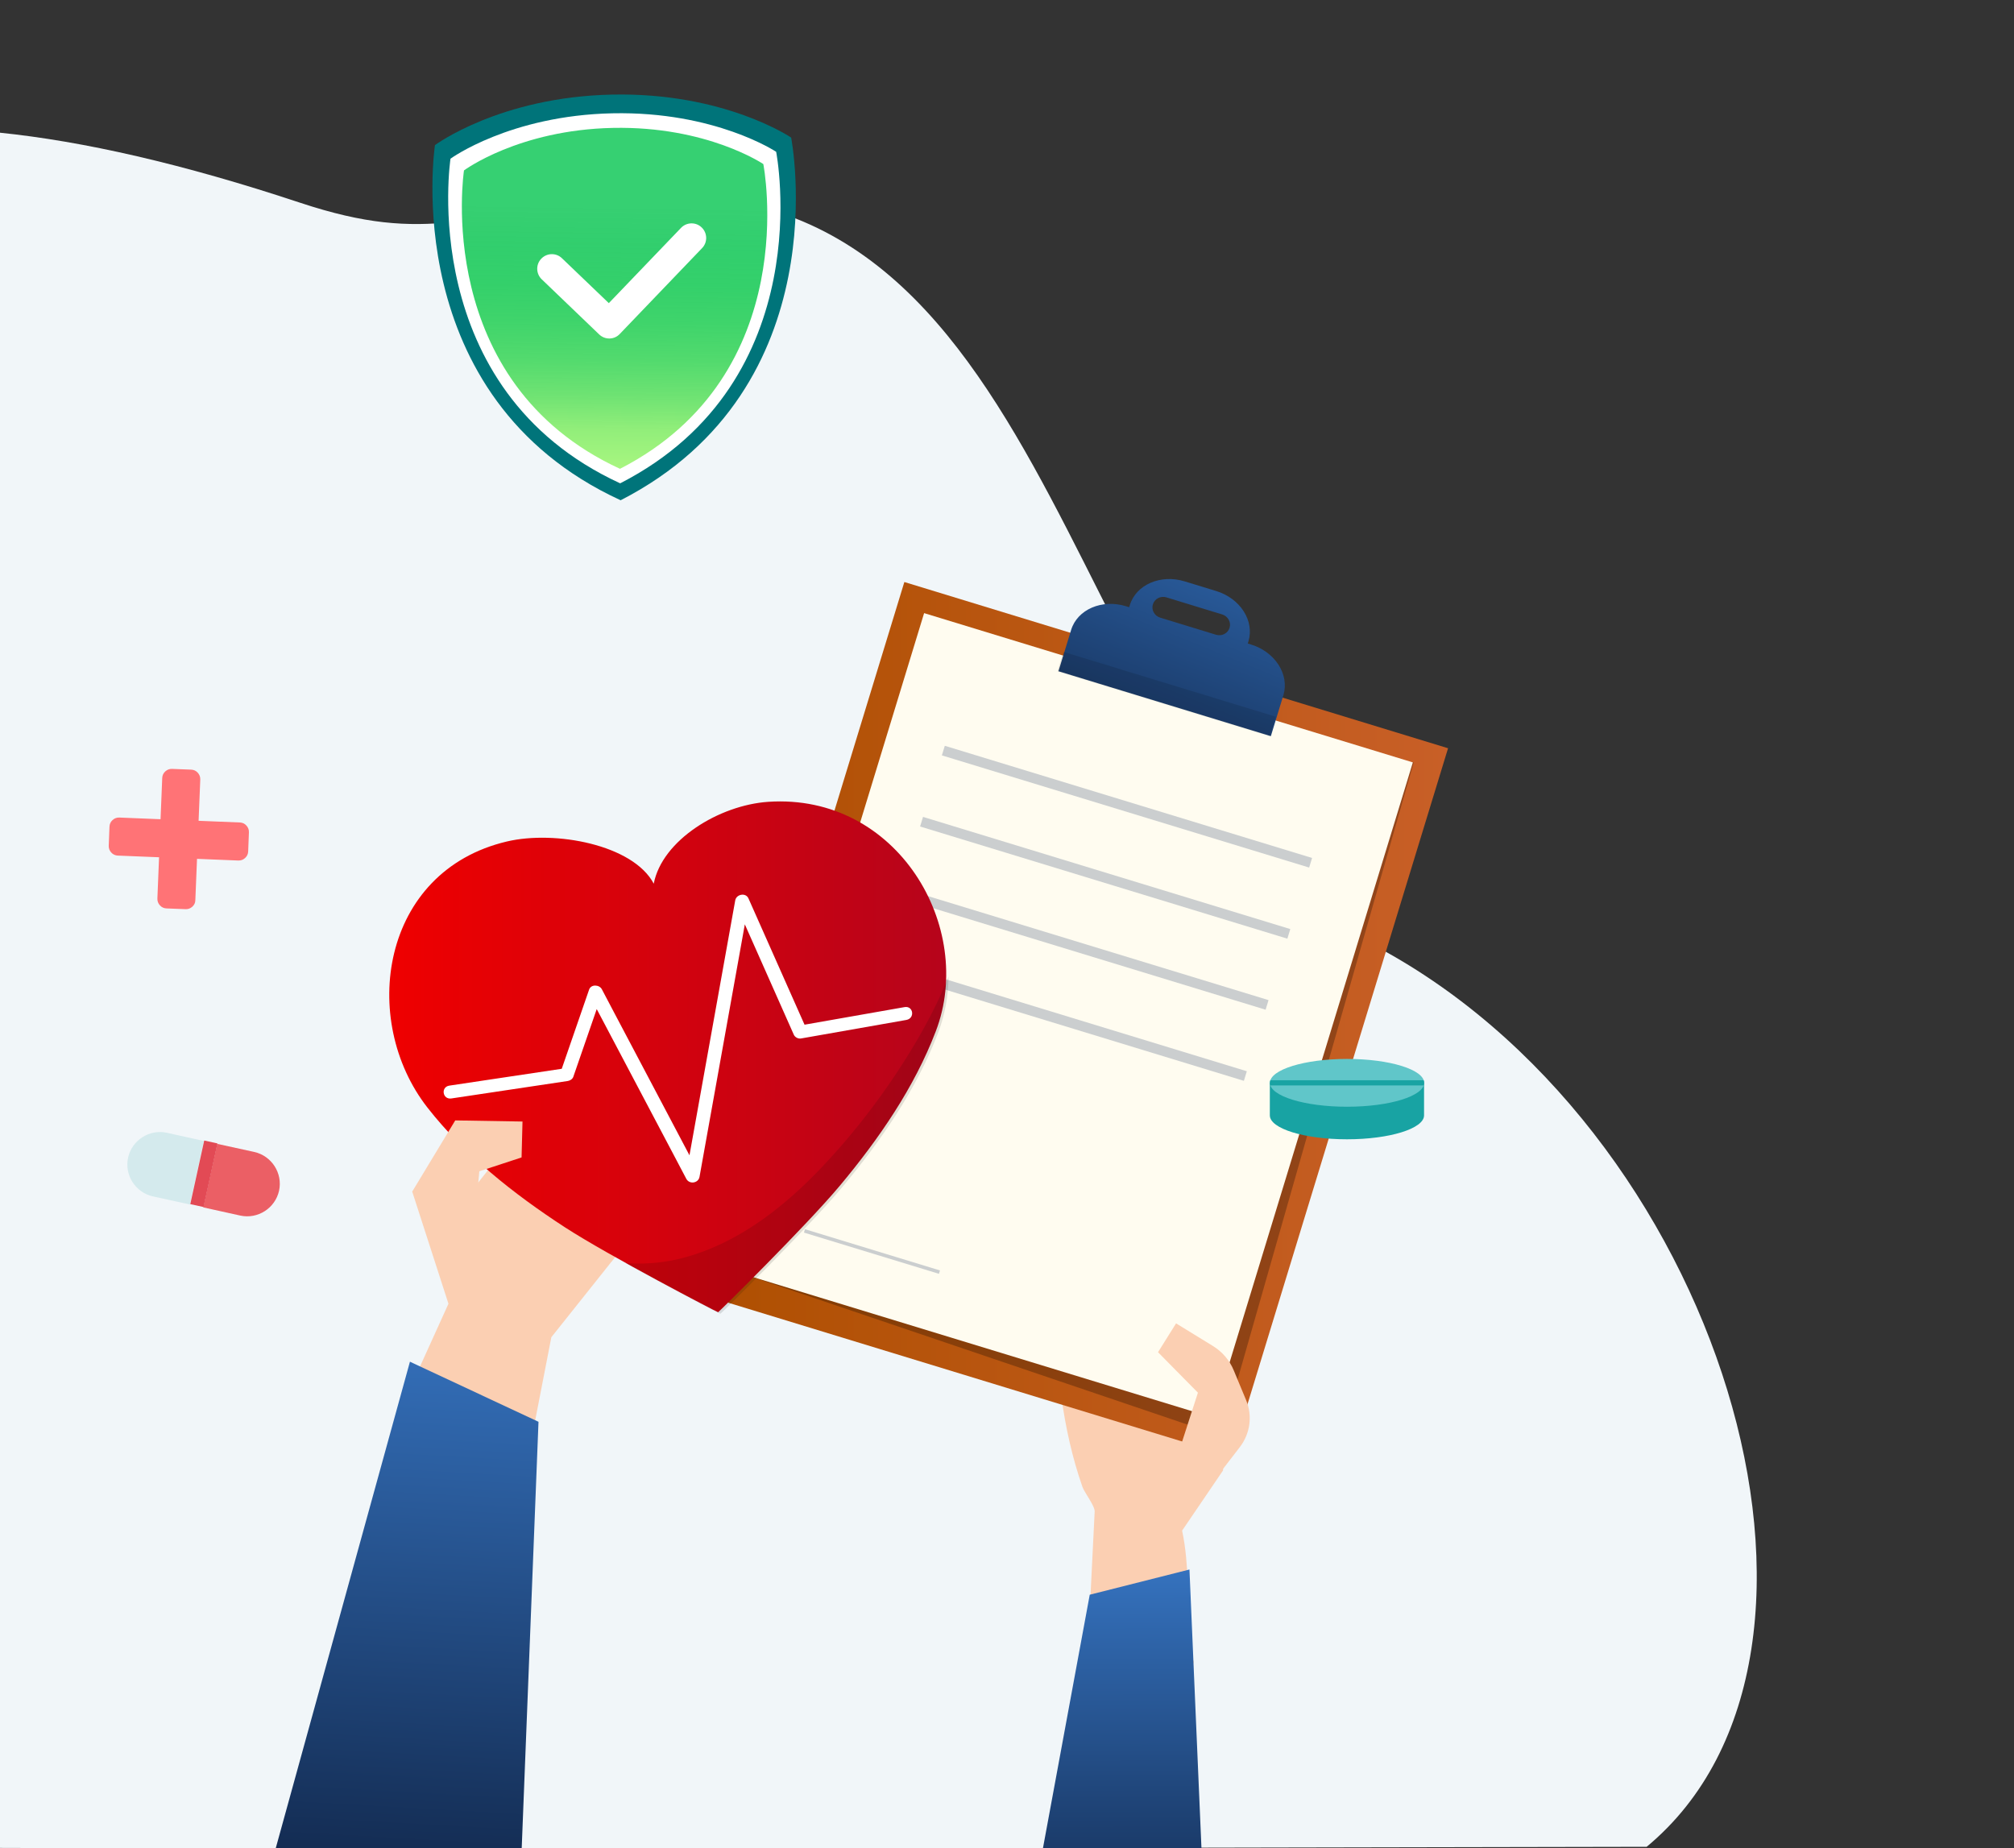 <?xml version="1.0" encoding="utf-8"?>
<!-- Generator: Adobe Illustrator 27.6.1, SVG Export Plug-In . SVG Version: 6.00 Build 0)  -->
<svg version="1.1" id="Слой_1" xmlns="http://www.w3.org/2000/svg" xmlns:xlink="http://www.w3.org/1999/xlink" x="0px" y="0px"
	 viewBox="0 0 2165.1 1987.1" style="enable-background:new 0 0 2165.1 1987.1;" xml:space="preserve">
<rect x="0" y="0" width="2165.1" height="1987.1" fill="#333333" stroke="none"/>
<style type="text/css">
	.st0{fill:#F1F6F9;}
	.st1{fill:#FBCFB2;}
	.st2{fill:url(#SVGID_1_);}
	.st3{opacity:0.26;enable-background:new    ;}
	.st4{fill:#FFFCF0;}
	.st5{fill:url(#SVGID_00000164490314776313702660000001977099376435741864_);}
	.st6{opacity:0.12;enable-background:new    ;}
	.st7{fill:#CBCECF;}
	.st8{fill:url(#SVGID_00000048472971285058562340000011189220395211020976_);}
	.st9{fill:url(#SVGID_00000170966680712267897780000000040720604012845460_);}
	.st10{opacity:0.12;}
	.st11{fill:#FFFFFF;}
	.st12{fill:url(#SVGID_00000063613865293496818600000013380572381935992990_);}
	.st13{fill:#00747A;}
	.st14{fill:url(#SVGID_00000096762678121286957690000017255594445593530554_);}
	.st15{fill:#FF7376;}
	.st16{fill:#D4EAED;}
	.st17{fill:#EB5F65;}
	.st18{fill:#E24A55;}
	.st19{fill:#18A3A3;}
	.st20{fill:#60C6C9;}
</style>
<path class="st0" d="M1770.2,1985.4c-510.1,0.7-1210.3,3.5-1770.8,1.2v-1844c90,9.2,196.8,33.4,323.1,75.3
	c140,46.4,179.2,10.7,362.2-5.2c463.8-40,459.3,631.8,787.2,800.9C1849.3,1208.3,2021.6,1777,1770.2,1985.4z"/>
<path class="st1" d="M1318.5,1433.1c1.6,7.3,0,16-0.2,23.2c-0.5,16.4-0.9,32.9-1.4,49.3c-0.7,25-1.4,50-2.1,75c0,0.1,0,0.1,0,0.2
	l-44,64.7c8.1,37.7,4.9,76.5,10.5,114.2c0.6,4.1-18.1,34.9-3.9,32.3c8.1-1.5,7.6-10.5-0.3-8.1c-14.9,4.5-30.5,6.4-46,5.8
	c-17.7-0.7-37.9-4.1-53.7-12.7c-8.7-4.7-6.5-3.1-7.6-10.6c-2.2-15,1.7-33.4,2.4-48.5c1.5-31,3.1-61.9,4.6-92.9
	c0.3-6-10.9-20.3-13.1-26.4c-10.8-30.8-18.3-64.3-22.6-96.6l-2.8-69.4l25.9-70.3l37-22.2h38.8l49.9,20.3L1318.5,1433.1z"/>
<g>
	
		<linearGradient id="SVGID_1_" gradientUnits="userSpaceOnUse" x1="739.4" y1="892.2" x2="1556.7" y2="892.2" gradientTransform="matrix(1 0 0 -1 0 1988)">
		<stop  offset="0" style="stop-color:#AE4F00"/>
		<stop  offset="1" style="stop-color:#C85F27"/>
	</linearGradient>
	<polygon class="st2" points="1323.9,1565.9 739.4,1387.2 972.2,625.7 1556.7,804.4 	"/>
	<polygon class="st3" points="793,1367.8 801.7,1370.5 1313.1,1543.9 1519.8,819.6 1493.8,819 	"/>
	
		<rect x="781" y="816.8" transform="matrix(0.292 -0.956 0.956 0.292 -230.584 1871.551)" class="st4" width="736.7" height="549.6"/>
	<g>
		<g>
			
				<linearGradient id="SVGID_00000149351677834661338860000001604846797494750381_" gradientUnits="userSpaceOnUse" x1="1190.931" y1="1087.679" x2="1393.161" y2="1582.61" gradientTransform="matrix(1 0 0 -1 0 1988)">
				<stop  offset="0" style="stop-color:#0E2040"/>
				<stop  offset="1" style="stop-color:#3E88E0"/>
			</linearGradient>
			<path style="fill:url(#SVGID_00000149351677834661338860000001604846797494750381_);" d="M1344.9,692.9l-3.5-1.1l0.7-2.3
				c6.7-22-8.8-46.2-34.6-54.1l-34-10.4c-25.8-7.9-52.2,3.5-58.9,25.5l-0.7,2.3l-3.5-1.1c-25.8-7.9-52.2,3.5-58.9,25.5l-13.6,44.4
				l228.3,69.8l13.6-44.4C1386.2,725,1370.7,700.8,1344.9,692.9z M1307.3,682.4l-60.1-18.4c-6.1-1.9-9.7-8.3-7.8-14.3
				c1.8-6,8.4-9.4,14.5-7.5l60.1,18.4c6.1,1.9,9.7,8.3,7.8,14.3C1320,680.9,1313.5,684.3,1307.3,682.4z"/>
		</g>
		
			<rect x="1244" y="626.7" transform="matrix(0.292 -0.956 0.956 0.292 174.53 1727.994)" class="st6" width="21.9" height="238.7"/>
	</g>
	<g>
		
			<rect x="1206.9" y="660.7" transform="matrix(0.292 -0.956 0.956 0.292 28.492 1772.952)" class="st7" width="10.8" height="413"/>
		
			<rect x="1183.5" y="737.2" transform="matrix(0.292 -0.956 0.956 0.292 -61.222 1804.69)" class="st7" width="10.8" height="413"/>
		
			<rect x="1160.1" y="813.6" transform="matrix(0.292 -0.956 0.956 0.292 -150.824 1836.388)" class="st7" width="10.8" height="413"/>
		
			<rect x="1136.8" y="890.1" transform="matrix(0.292 -0.956 0.956 0.292 -240.499 1868.238)" class="st7" width="10.8" height="413"/>
	</g>
	
		<rect x="936.3" y="1269.8" transform="matrix(0.292 -0.956 0.956 0.292 -623.053 1849.414)" class="st7" width="3.8" height="151.8"/>
</g>
<linearGradient id="SVGID_00000149362873510507923240000001900861592521524623_" gradientUnits="userSpaceOnUse" x1="1207.569" y1="-449.062" x2="1205.325" y2="414.857" gradientTransform="matrix(1 0 0 -1 0 1988)">
	<stop  offset="0" style="stop-color:#0E2040"/>
	<stop  offset="0.393" style="stop-color:#11274B"/>
	<stop  offset="0.962" style="stop-color:#3C81D5"/>
</linearGradient>
<polygon style="fill:url(#SVGID_00000149362873510507923240000001900861592521524623_);" points="1278.7,1687.3 1171.5,1714.4 
	1121.2,1986.9 1291.6,1986.9 "/>
<path class="st1" d="M1313.9,1580.3l19.1-24.8c11-14.4,13.6-33.5,6.6-50.3l-13.3-32c-4.5-10.9-12.3-20-22.4-26.2l-39.6-24.3
	l-19.4,31l42.9,43.5l-18.5,57.3L1313.9,1580.3z"/>
<g>
	<polygon class="st1" points="502.1,1286.4 536.9,1242.5 581,1166.6 648,1150.8 699.6,1181.8 717.9,1225.6 699.6,1295.5 
		657.6,1355.9 534.4,1369 	"/>
	<path class="st1" d="M542,1323.8l-22.5-39.2l-6.5-10.2c-24.2-0.5-39.2,2.5-63.2-0.7c-0.1,0-0.1,0-0.2,0l-6.4,7.5l38.9,120.4
		l-58,127.9l144.4,32.7l24.2-124.6l86.5-108.6L542,1323.8z"/>
	<g>
		<g>
			
				<linearGradient id="SVGID_00000160161922232495838370000002935181005356838024_" gradientUnits="userSpaceOnUse" x1="418.472" y1="851.867" x2="1017.215" y2="851.867" gradientTransform="matrix(1 0 0 -1 0 1988)">
				<stop  offset="0" style="stop-color:#EF0000"/>
				<stop  offset="1" style="stop-color:#B6041B"/>
			</linearGradient>
			<path style="fill:url(#SVGID_00000160161922232495838370000002935181005356838024_);" d="M825.8,862c-52.7,3.6-114,41.2-123,88
				c-22.3-42.1-106.3-57.5-157.7-45.4c-135.7,31.8-159.2,192-85.5,286.2c39.7,50.7,92,92.4,147.7,128.6
				c46.6,30.3,164.4,91.6,164.7,91.3c0.4,0.2,94.9-93,130.6-135.7c42.6-50.9,80.4-106.1,103.4-166.3
				C1048.8,997.1,964.9,852.6,825.8,862z"/>
		</g>
		<g class="st10">
			<path d="M981.3,1125.9c-28,46.5-61.8,91.3-99.9,131.1c-36.8,38.5-81.3,73.9-133.6,91.3c-25.1,8.4-50.4,11.5-75.2,9.6
				c48.9,27.2,101.7,54.7,101.9,54.4c0.4,0.2,94.9-93,130.6-135.7c42.6-50.9,80.4-106.1,103.4-166.3c7.4-19.5,11-39.9,11.2-60.4
				C1009.1,1076.2,996,1101.5,981.3,1125.9z"/>
		</g>
		<g>
			<path class="st11" d="M972.4,1082.7c-35.8,6.3-71.7,12.6-107.5,18.9c-20.1-45.3-40.2-90.5-60.3-135.8c-2.9-6.5-13-4.5-14.2,2.1
				c-15.5,86.4-31,172.8-46.5,259.1c-0.9,5-1.8,10-2.7,15c-27.1-51.3-54.1-102.5-81.2-153.8c-4.3-8.2-8.7-16.4-13-24.7
				c-2.6-5-11.6-5.7-13.7,0.4c-9.8,28.4-19.6,56.7-29.4,85.1c-40.3,6-80.5,12.1-120.8,18.1c-9.5,1.4-7.4,15.2,2.1,13.8
				c41.8-6.3,83.5-12.5,125.3-18.8c2.4-0.4,5-2.1,5.8-4.4c8.4-24.3,16.8-48.6,25.2-72.9c27.8,52.6,55.5,105.2,83.3,157.8
				c4.3,8.2,8.7,16.4,13,24.7c3.3,6.2,12.9,4.8,14.2-2.1c15.5-86.4,31-172.8,46.5-259.1c0.7-4.1,1.5-8.3,2.2-12.4
				c17.6,39.6,35.2,79.1,52.7,118.7c1.2,2.7,4.7,4.6,7.8,4c37.7-6.6,75.4-13.3,113.1-19.9C983.9,1094.8,981.9,1081,972.4,1082.7z"/>
		</g>
	</g>
	<polygon class="st1" points="443.1,1281.1 489.4,1204.5 561.7,1205.7 560.7,1244.3 515.3,1259.2 509.4,1323.6 	"/>
	
		<linearGradient id="SVGID_00000067237748589233639380000013797623661849389698_" gradientUnits="userSpaceOnUse" x1="396.635" y1="-561.407" x2="470.454" y2="740.975" gradientTransform="matrix(1 0 0 -1 0 1988)">
		<stop  offset="0" style="stop-color:#0E2040"/>
		<stop  offset="0.393" style="stop-color:#11274B"/>
		<stop  offset="0.962" style="stop-color:#3C81D5"/>
	</linearGradient>
	<polygon style="fill:url(#SVGID_00000067237748589233639380000013797623661849389698_);" points="560.8,1988.1 296.1,1988.1 
		440.7,1463.9 578.9,1528.5 	"/>
</g>
<g>
	<path class="st13" d="M850.5,147.9c0,0-71.8-48.8-192.5-46.2C537.3,104.2,467.6,156,467.6,156S426,426.9,667.2,537.8
		C903.5,416.8,850.5,147.9,850.5,147.9z"/>
	<path class="st11" d="M834.4,163.2c0,0-65.6-43.7-176-41.4c-110.3,2.3-174.1,48.8-174.1,48.8s-38,247.6,182.4,349
		C882.8,409,834.4,163.2,834.4,163.2z"/>
	
		<linearGradient id="SVGID_00000183207959210615387840000000892760716324096698_" gradientUnits="userSpaceOnUse" x1="687.243" y1="1761.462" x2="675.428" y2="1433.462" gradientTransform="matrix(1 -2.106081e-02 -2.106081e-02 -1 10.734 1998.214)">
		<stop  offset="0" style="stop-color:#0AC553;stop-opacity:0.82"/>
		<stop  offset="0.13" style="stop-color:#0EC654;stop-opacity:0.852"/>
		<stop  offset="0.255" style="stop-color:#19CA57;stop-opacity:0.883"/>
		<stop  offset="0.378" style="stop-color:#2DD05D;stop-opacity:0.913"/>
		<stop  offset="0.5" style="stop-color:#48D865;stop-opacity:0.944"/>
		<stop  offset="0.62" style="stop-color:#6BE26F;stop-opacity:0.973"/>
		<stop  offset="0.728" style="stop-color:#91EE7A"/>
		<stop  offset="0.993" style="stop-color:#C0FF86"/>
	</linearGradient>
	<path style="fill:url(#SVGID_00000183207959210615387840000000892760716324096698_);" d="M820.6,176.4c0,0-60.3-41-161.8-38.9
		c-101.4,2.1-160,45.7-160,45.7S463.9,410.7,666.5,504C865.1,402.3,820.6,176.4,820.6,176.4z"/>
	<path class="st11" d="M655.3,363.9c-4,0.1-8.1-1.4-11.2-4.4l-61.7-59.2c-6.3-6-6.5-16-0.5-22.2c6-6.3,16-6.5,22.2-0.5l50.4,48.3
		l77.6-80.9c6-6.3,16-6.5,22.2-0.5c6.3,6,6.5,16,0.5,22.2L666.3,359C663.3,362.2,659.4,363.8,655.3,363.9z"/>
</g>
<path class="st15" d="M206.8,974.7c-2.1,1.9-4.5,2.8-7.3,2.7l-20.5-0.8c-2.8-0.1-5.2-1.2-7.1-3.3c-1.9-2.1-2.8-4.5-2.7-7.4l1.8-44.3
	l-44.3-1.8c-2.8-0.1-5.2-1.2-7.1-3.3s-2.8-4.5-2.7-7.3l0.8-20.5c0.1-2.8,1.2-5.2,3.3-7.1c2.1-1.9,4.5-2.8,7.3-2.7l44.3,1.8l1.8-44.3
	c0.1-2.8,1.2-5.2,3.3-7.1c2.1-1.9,4.5-2.8,7.3-2.7l20.5,0.8c2.8,0.1,5.2,1.2,7.1,3.3c1.9,2.1,2.8,4.5,2.7,7.4l-1.8,44.3l44.3,1.8
	c2.8,0.1,5.2,1.2,7.1,3.3s2.8,4.5,2.7,7.3l-0.8,20.5c-0.1,2.8-1.2,5.2-3.3,7.1c-2.1,1.9-4.5,2.8-7.4,2.7l-44.3-1.8l-1.8,44.3
	C210,970.4,208.9,972.8,206.8,974.7z"/>
<g>
	<path class="st16" d="M179.4,1217.8c-18.8-4.1-37.5,7.9-41.7,26.7l0,0c-4.1,18.8,7.9,37.5,26.7,41.7l39.8,8.7l15-68.3L179.4,1217.8
		z"/>
	<path class="st17" d="M258.3,1306.8c18.8,4.1,37.5-7.9,41.7-26.7l0,0c4.1-18.8-7.9-37.5-26.7-41.7l-39.8-8.7l-15,68.3L258.3,1306.8
		z"/>
	
		<rect x="183.9" y="1255" transform="matrix(0.214 -0.977 0.977 0.214 -1060.935 1205.606)" class="st18" width="70" height="14.6"/>
</g>
<g>
	<g>
		<path class="st19" d="M1365.1,1164.1v35c0,14.2,37.1,25.7,82.9,25.7s82.9-11.5,82.9-25.7v-35H1365.1z"/>
		<path class="st20" d="M1531,1164.1c0,14.2-37.1,25.7-82.9,25.7s-82.9-11.5-82.9-25.7s37.1-25.7,82.9-25.7S1531,1149.9,1531,1164.1
			z"/>
	</g>
	<path class="st19" d="M1365.1,1164.1c0,0.9,0.2,1.9,0.5,2.8h164.9c0.3-0.9,0.5-1.8,0.5-2.8c0-0.9-0.2-1.9-0.5-2.8h-164.9
		C1365.3,1162.3,1365.1,1163.2,1365.1,1164.1z"/>
</g>
</svg>
